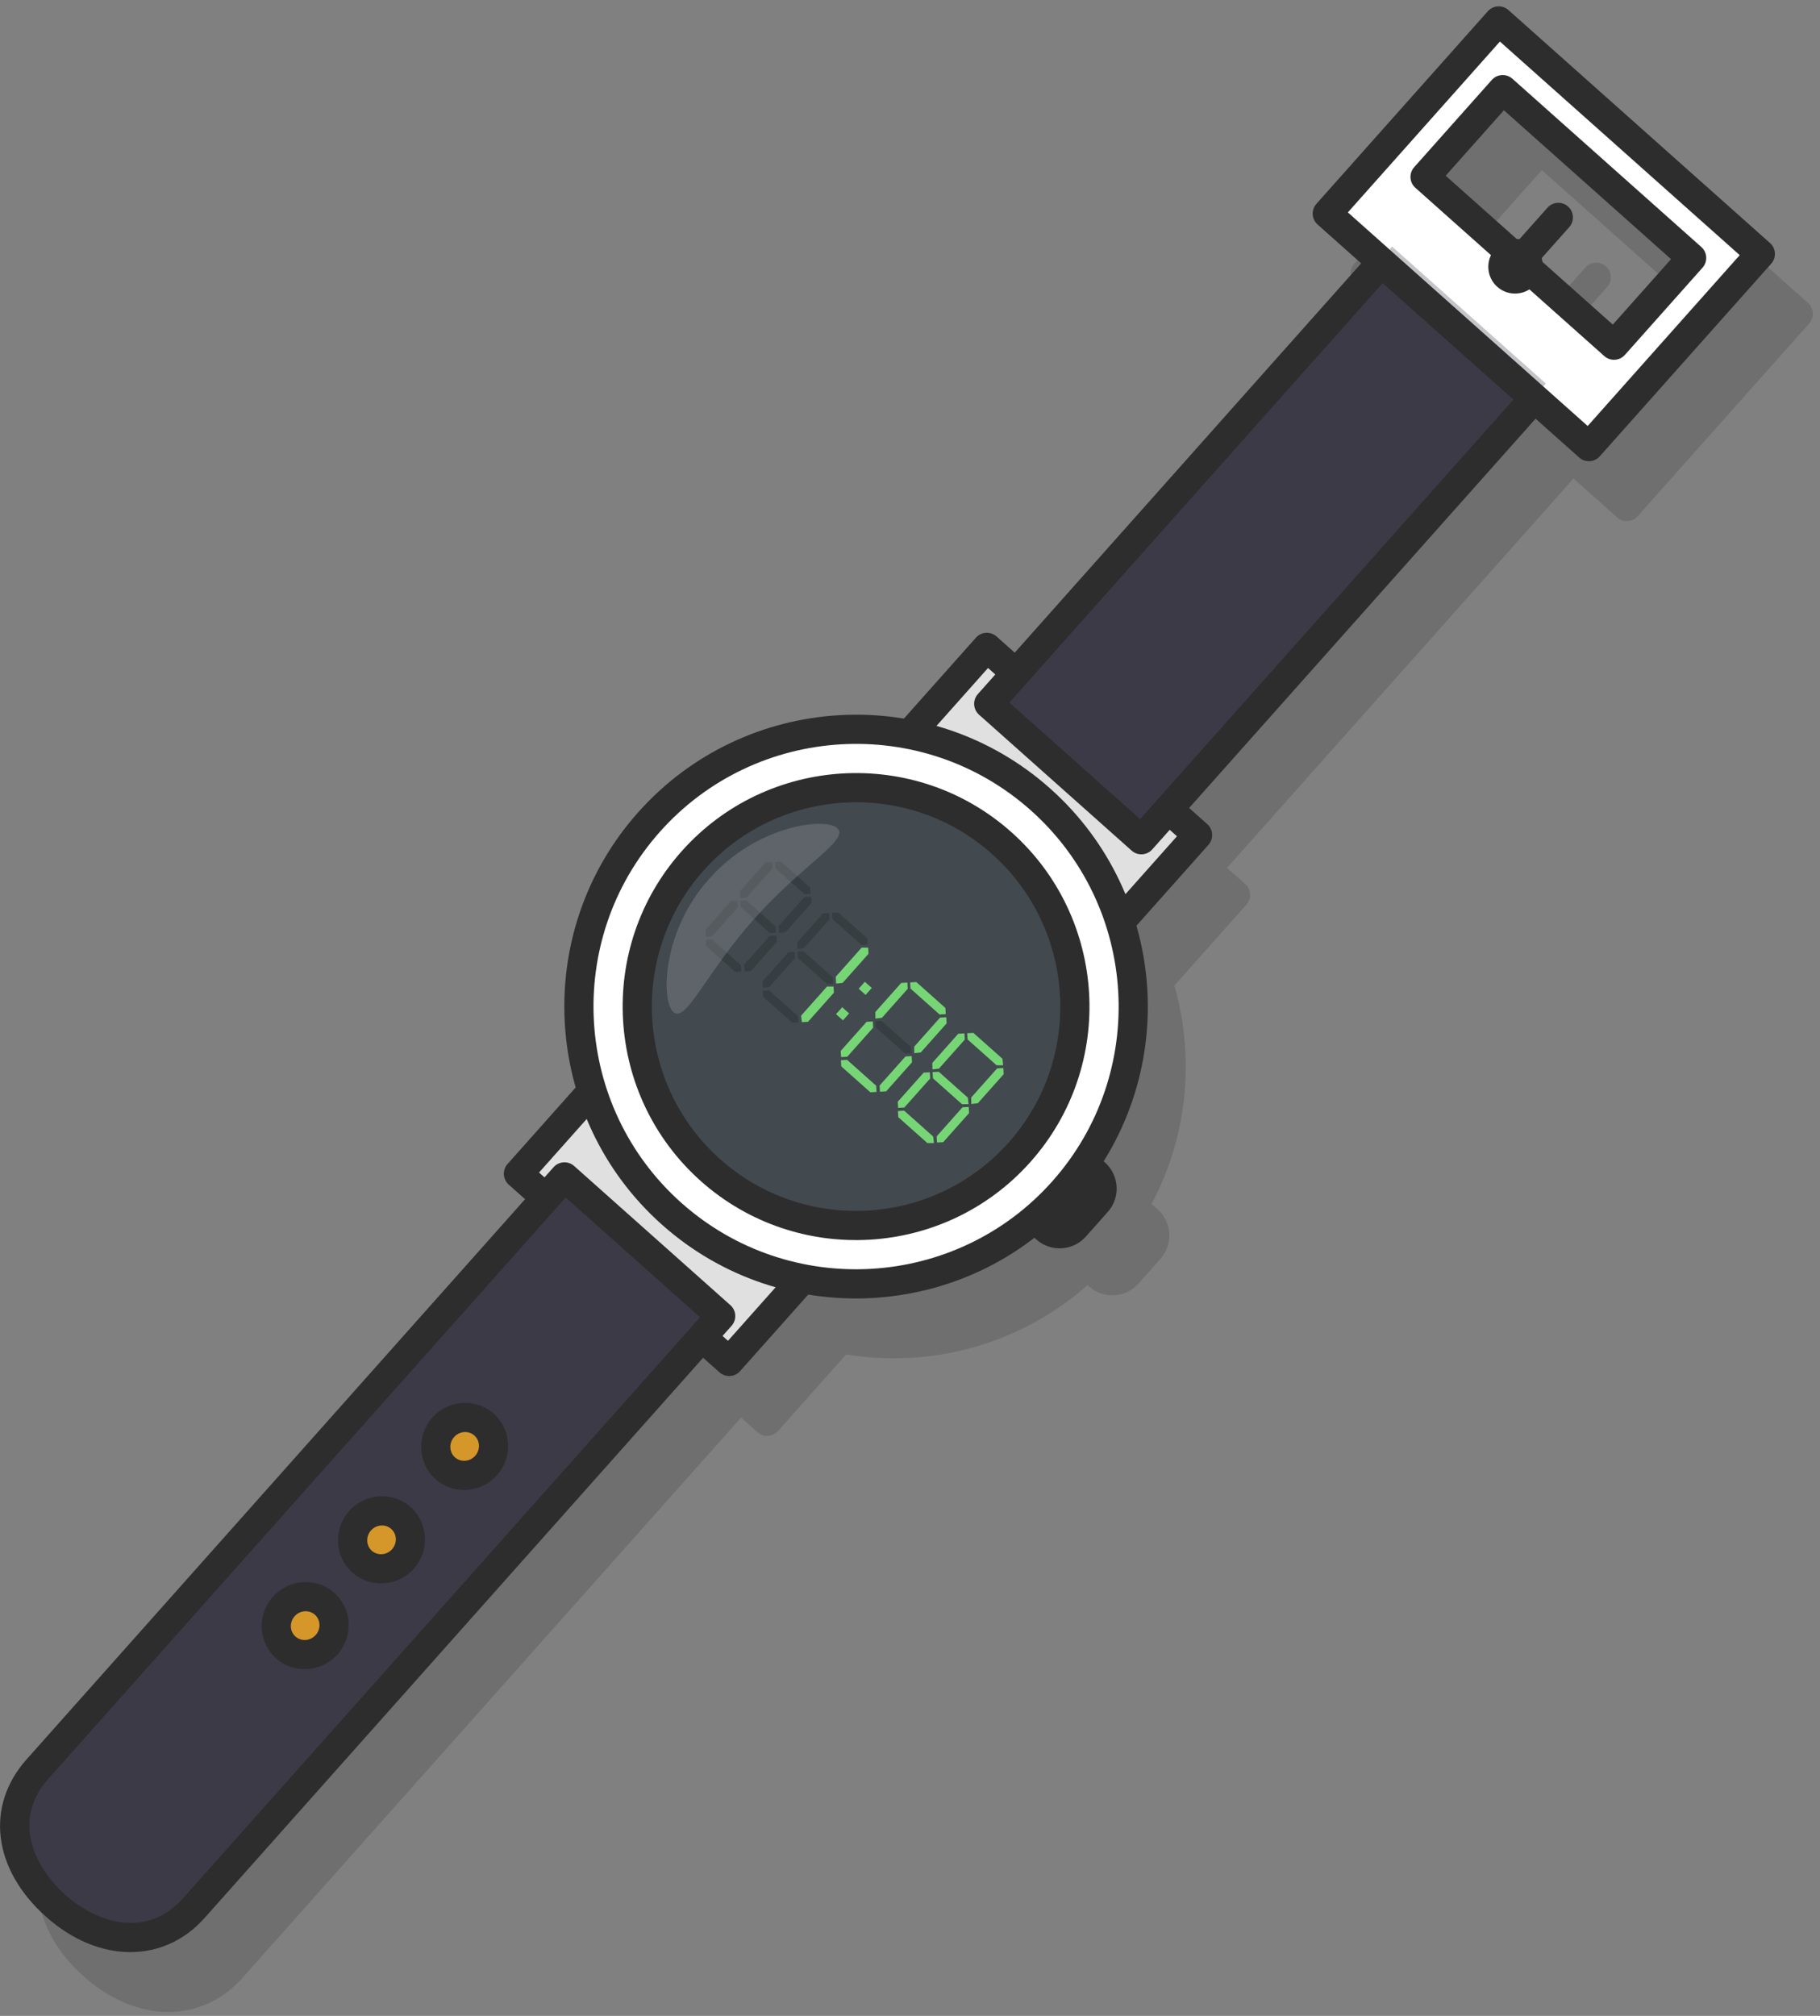 <?xml version="1.0" encoding="UTF-8"?>
<svg width="196px" height="217px" viewBox="0 0 196 217" version="1.1" xmlns="http://www.w3.org/2000/svg" xmlns:xlink="http://www.w3.org/1999/xlink">
    <rect x="0" y="0" width="196" height="217" fill="#808080" stroke="none"/>
    <!-- Generator: Sketch 61.2 (89653) - https://sketch.com -->
    <title>Objects/watch</title>
    <desc>Created with Sketch.</desc>
    <g id="Objects/watch" stroke="none" stroke-width="1" fill="none" fill-rule="evenodd">
        <g id="Watch" fill-rule="nonzero">
            <g id="XMLID_177_" opacity="0.2" transform="translate(4, 7)" fill="#2D2D2D">
                <g id="XMLID_156_" transform="translate(141, 0)">
                    <path d="M20.485,1.697 L2.021,22.435 L30.194,47.518 L48.658,26.78 L20.485,1.697 Z M32.901,36.6 L12.554,18.485 L20.915,9.094 L41.262,27.209 L32.901,36.6 Z" id="Shape"></path>
                    <path d="M29.149,48.692 L0.976,23.609 C0.328,23.032 0.27,22.038 0.847,21.39 L19.311,0.652 C19.888,0.004 20.882,-0.054 21.53,0.523 L49.703,25.606 C50.351,26.183 50.409,27.177 49.832,27.825 L31.368,48.563 C30.791,49.211 29.798,49.269 29.149,48.692 Z M4.241,22.307 L30.066,45.299 L46.439,26.908 L20.614,3.916 L4.241,22.307 Z M31.855,37.774 L11.508,19.659 C10.86,19.082 10.802,18.088 11.379,17.44 L19.74,8.049 C20.317,7.401 21.311,7.343 21.959,7.92 L42.306,26.035 C42.954,26.612 43.012,27.606 42.435,28.254 L34.074,37.645 C33.497,38.293 32.504,38.351 31.855,37.774 Z M14.773,18.356 L32.772,34.381 L39.043,27.338 L21.044,11.313 L14.773,18.356 Z" id="Shape"></path>
                </g>
                <g id="XMLID_150_" transform="translate(162, 21)">
                    <path d="M0.682,7.716 C0.034,7.139 -0.024,6.145 0.553,5.497 L4.733,0.802 C5.31,0.154 6.303,0.096 6.952,0.673 C7.6,1.25 7.658,2.244 7.081,2.892 L2.901,7.587 C2.324,8.236 1.33,8.293 0.682,7.716 Z" id="Path"></path>
                </g>
                <g id="XMLID_145_" transform="translate(96, 67)">
                    <rect id="Rectangle" transform="translate(17.583, 16.836) rotate(-138.32) translate(-17.583, -16.836) " x="2.389" y="10.601" width="30.387" height="12.47"></rect>
                    <path d="M23.719,32.821 L1.024,12.616 C0.376,12.039 0.318,11.045 0.895,10.397 L9.186,1.084 C9.763,0.436 10.756,0.378 11.405,0.955 L34.1,21.16 C34.748,21.737 34.806,22.731 34.229,23.379 L25.938,32.692 C25.361,33.34 24.367,33.398 23.719,32.821 Z M4.288,11.313 L24.635,29.428 L30.836,22.463 L10.489,4.348 L4.288,11.313 Z" id="Shape"></path>
                </g>
                <g id="XMLID_142_" transform="translate(54, 114)">
                    <rect id="Rectangle" transform="translate(17.432, 17.183) rotate(-138.32) translate(-17.432, -17.183) " x="2.239" y="10.948" width="30.387" height="12.47"></rect>
                    <path d="M23.566,33.167 L0.871,12.962 C0.223,12.385 0.165,11.391 0.742,10.743 L9.033,1.43 C9.61,0.782 10.603,0.724 11.252,1.301 L33.947,21.506 C34.595,22.083 34.653,23.077 34.076,23.725 L25.785,33.038 C25.208,33.686 24.215,33.744 23.566,33.167 Z M4.136,11.659 L24.483,29.774 L30.684,22.809 L10.337,4.694 L4.136,11.659 Z" id="Shape"></path>
                </g>
                <g id="XMLID_62_" transform="translate(60, 76)">
                    <circle id="Oval" cx="32.277" cy="31.796" r="29.862"></circle>
                    <path d="M11.375,55.273 C-1.57,43.748 -2.726,23.839 8.8,10.894 C20.326,-2.051 40.234,-3.207 53.179,8.319 C66.124,19.844 67.28,39.753 55.754,52.698 C44.229,65.643 24.32,66.798 11.375,55.273 Z M51.089,10.666 C39.438,0.293 21.521,1.333 11.148,12.984 C0.775,24.635 1.815,42.553 13.466,52.925 C25.117,63.298 43.034,62.258 53.407,50.607 C63.779,38.956 62.739,21.039 51.089,10.666 Z" id="Shape"></path>
                </g>
                <g id="XMLID_183_" transform="translate(111, 121)">
                    <path d="M3.326,9.302 L2.778,8.814 C1.878,8.013 1.796,6.607 2.598,5.707 L4.967,3.046 C5.768,2.146 7.174,2.064 8.074,2.866 L8.622,3.354 C9.522,4.155 9.604,5.561 8.802,6.461 L6.433,9.122 C5.631,10.022 4.226,10.103 3.326,9.302 Z" id="Path"></path>
                    <path d="M2.281,10.476 L1.733,9.989 C0.18,8.606 0.041,6.217 1.424,4.663 L3.793,2.002 C5.176,0.448 7.565,0.31 9.119,1.693 L9.667,2.181 C11.22,3.564 11.359,5.953 9.976,7.507 L7.607,10.168 C6.223,11.72 3.834,11.859 2.281,10.476 Z M7.028,4.041 C6.778,3.818 6.363,3.842 6.14,4.092 L3.771,6.753 C3.548,7.003 3.572,7.418 3.823,7.641 L4.371,8.128 C4.621,8.351 5.036,8.327 5.259,8.076 L7.628,5.415 C7.851,5.165 7.827,4.75 7.576,4.527 L7.028,4.041 Z" id="Shape"></path>
                </g>
                <g id="XMLID_61_" transform="translate(104, 26)">
                    <rect id="Rectangle" transform="translate(31.947, 32.715) rotate(-138.32) translate(-31.947, -32.715) " x="20.944" y="0.913" width="22.005" height="63.604"></rect>
                    <path d="M17.953,65.008 L1.519,50.377 C0.871,49.8 0.813,48.806 1.39,48.158 L43.682,0.656 C44.259,0.008 45.252,-0.05 45.901,0.527 L62.335,15.158 C62.983,15.735 63.041,16.729 62.464,17.377 L20.172,64.879 C19.595,65.527 18.602,65.585 17.953,65.008 Z M4.783,49.074 L18.869,61.615 L59.071,16.46 L44.985,3.919 L4.783,49.074 Z" id="Shape"></path>
                </g>
                <g id="XMLID_60_" transform="translate(0, 124)">
                    <path d="M6.091,80.6 L6.091,80.6 C1.435,76.454 -0.023,70.528 4.123,65.871 L60.872,2.13 L77.697,17.11 L20.948,80.851 C16.837,85.469 10.708,84.711 6.091,80.6 Z" id="Path"></path>
                    <path d="M5.045,81.774 C-0.689,76.669 -1.531,69.858 2.948,64.826 L59.697,1.085 C60.274,0.437 61.268,0.379 61.916,0.956 L78.741,15.936 C79.389,16.513 79.447,17.507 78.87,18.155 L22.121,81.896 C17.712,86.85 10.689,86.799 5.045,81.774 Z M61,4.35 L5.296,66.917 C1.311,71.394 3.796,76.454 7.135,79.427 C10.738,82.635 16.044,83.996 19.774,79.807 L75.478,17.24 L61,4.35 Z" id="Shape"></path>
                </g>
            </g>
            <g id="Group">
                <g id="XMLID_174_" transform="translate(109, 123)" fill="#2D2D2D">
                    <path d="M2.607,10.424 L2.059,9.937 C0.506,8.554 0.367,6.165 1.75,4.611 L4.119,1.95 C5.502,0.397 7.891,0.258 9.445,1.641 L9.993,2.129 C11.546,3.512 11.685,5.901 10.302,7.455 L7.933,10.116 C6.549,11.669 4.16,11.807 2.607,10.424 Z M7.355,3.989 C7.105,3.766 6.69,3.79 6.467,4.041 L4.098,6.702 C3.875,6.952 3.899,7.367 4.15,7.59 L4.698,8.077 C4.948,8.3 5.363,8.276 5.586,8.025 L7.955,5.364 C8.178,5.114 8.154,4.699 7.903,4.476 L7.355,3.989 Z" id="Shape"></path>
                </g>
                <path d="M112.652,132.251 L112.104,131.763 C111.204,130.962 111.122,129.556 111.924,128.656 L114.293,125.995 C115.094,125.095 116.5,125.013 117.4,125.815 L117.948,126.303 C118.848,127.104 118.93,128.51 118.128,129.41 L115.759,132.071 C114.957,132.97 113.552,133.052 112.652,132.251 Z" id="XMLID_181_" fill="#2D2D2D"></path>
                <g id="XMLID_106_">
                    <path d="M161.401,2.255 L142.937,22.993 L171.11,48.076 L189.574,27.338 L161.401,2.255 Z M173.816,37.158 L153.469,19.043 L161.83,9.652 L182.177,27.767 L173.816,37.158 Z" id="XMLID_59_" fill="#FFFFFF"></path>
                    <g id="XMLID_58_" transform="translate(141, 0)" fill="#2D2D2D">
                        <path d="M29.065,49.25 L0.892,24.167 C0.244,23.59 0.186,22.596 0.763,21.948 L19.227,1.21 C19.804,0.562 20.797,0.504 21.446,1.081 L49.619,26.163 C50.267,26.74 50.325,27.734 49.748,28.382 L31.284,49.12 C30.707,49.769 29.713,49.827 29.065,49.25 Z M4.156,22.864 L29.981,45.856 L46.354,27.465 L20.529,4.473 L4.156,22.864 Z M31.771,38.331 L11.424,20.216 C10.776,19.639 10.718,18.645 11.295,17.997 L19.656,8.606 C20.233,7.958 21.226,7.9 21.875,8.477 L42.222,26.592 C42.87,27.169 42.928,28.163 42.351,28.811 L33.99,38.202 C33.413,38.851 32.419,38.909 31.771,38.331 Z M14.688,18.914 L32.687,34.939 L38.958,27.896 L20.959,11.871 L14.688,18.914 Z" id="Shape"></path>
                    </g>
                    <g id="XMLID_57_" transform="translate(162, 21)" fill="#2D2D2D">
                        <path d="M0.597,8.274 C-0.051,7.697 -0.109,6.703 0.468,6.055 L4.648,1.36 C5.225,0.712 6.218,0.654 6.867,1.231 C7.516,1.808 7.573,2.802 6.996,3.45 L2.816,8.145 C2.239,8.793 1.246,8.851 0.597,8.274 Z" id="Path"></path>
                    </g>
                    <rect id="XMLID_55_" fill="#E0E0E0" transform="translate(113.498, 84.395) rotate(-138.32) translate(-113.498, -84.395) " x="98.304" y="78.16" width="30.387" height="12.47"></rect>
                    <g id="XMLID_53_" transform="translate(96, 68)" fill="#2D2D2D">
                        <path d="M23.634,32.378 L0.939,12.173 C0.291,11.596 0.233,10.602 0.81,9.954 L9.101,0.641 C9.678,-0.007 10.672,-0.065 11.32,0.512 L34.015,20.717 C34.663,21.294 34.721,22.288 34.144,22.936 L25.853,32.249 C25.276,32.898 24.283,32.956 23.634,32.378 Z M4.203,10.87 L24.55,28.985 L30.751,22.02 L10.404,3.905 L4.203,10.87 Z" id="Shape"></path>
                    </g>
                    <rect id="XMLID_52_" fill="#E0E0E0" transform="translate(71.348, 131.741) rotate(-138.32) translate(-71.348, -131.741) " x="56.154" y="125.507" width="30.387" height="12.47"></rect>
                    <g id="XMLID_50_" transform="translate(54, 115)" fill="#2D2D2D">
                        <path d="M23.482,32.724 L0.787,12.519 C0.139,11.942 0.081,10.948 0.658,10.3 L8.949,0.987 C9.526,0.339 10.52,0.281 11.168,0.858 L33.863,21.063 C34.511,21.64 34.569,22.634 33.992,23.282 L25.701,32.595 C25.123,33.244 24.13,33.302 23.482,32.724 Z M4.051,11.216 L24.398,29.331 L30.599,22.366 L10.252,4.251 L4.051,11.216 Z" id="Shape"></path>
                    </g>
                    <circle id="XMLID_49_" fill="#FFFFFF" cx="92.192" cy="108.353" r="29.862"></circle>
                    <g id="XMLID_43_" transform="translate(60, 76)" fill="#2D2D2D">
                        <path d="M11.29,55.831 C-1.655,44.306 -2.811,24.397 8.715,11.452 C20.24,-1.493 40.149,-2.649 53.094,8.877 C66.039,20.403 67.195,40.311 55.669,53.256 C44.143,66.201 24.235,67.356 11.29,55.831 Z M51.004,11.224 C39.353,0.851 21.436,1.891 11.063,13.542 C0.69,25.193 1.73,43.111 13.381,53.483 C25.032,63.855 42.949,62.816 53.322,51.165 C63.695,39.514 62.655,21.596 51.004,11.224 Z" id="Shape"></path>
                    </g>
                    <circle id="XMLID_41_" fill="#42494F" cx="92.192" cy="108.353" r="23.575"></circle>
                    <g id="XMLID_42_" transform="translate(67, 83)" fill="#2D2D2D">
                        <path d="M8.47,44.135 C-1.887,34.914 -2.811,18.988 6.41,8.631 C15.63,-1.725 31.557,-2.65 41.914,6.571 C52.271,15.792 53.195,31.718 43.974,42.075 C34.754,52.431 18.827,53.356 8.47,44.135 Z M39.824,8.919 C30.762,0.851 16.826,1.66 8.758,10.722 C0.69,19.784 1.499,33.72 10.561,41.788 C19.623,49.856 33.559,49.047 41.627,39.985 C49.694,30.923 48.885,16.987 39.824,8.919 Z" id="Shape"></path>
                    </g>
                    <rect id="XMLID_40_" fill="#3C3A47" transform="translate(135.861, 59.273) rotate(-138.32) translate(-135.861, -59.273) " x="124.858" y="27.471" width="22.005" height="63.604"></rect>
                    <rect id="XMLID_39_" fill="#3C3A47" opacity="0.3" transform="translate(116.687, 80.536) rotate(-138.32) translate(-116.687, -80.536) " x="105.606" y="77.523" width="22.162" height="6.025"></rect>
                    <rect id="XMLID_37_" fill="#3C3A47" opacity="0.3" transform="translate(156.19, 36.163) rotate(-138.32) translate(-156.19, -36.163) " x="145.109" y="33.15" width="22.162" height="6.025"></rect>
                    <g id="XMLID_36_" transform="translate(104, 26)" fill="#2D2D2D">
                        <path d="M17.869,65.566 L1.435,50.935 C0.787,50.358 0.729,49.364 1.306,48.716 L43.598,1.214 C44.175,0.566 45.169,0.508 45.817,1.085 L62.251,15.716 C62.899,16.293 62.957,17.287 62.38,17.935 L20.088,65.437 C19.51,66.085 18.517,66.143 17.869,65.566 Z M4.699,49.631 L18.785,62.172 L58.987,17.017 L44.9,4.477 L4.699,49.631 Z" id="Shape"></path>
                    </g>
                    <path d="M6.006,205.158 L6.006,205.158 C1.35,201.012 -0.107,195.086 4.038,190.429 L60.787,126.688 L77.612,141.668 L20.863,205.409 C16.753,210.026 10.623,209.269 6.006,205.158 Z" id="XMLID_46_" fill="#3C3A47"></path>
                    <rect id="XMLID_12_" fill="#3C3A47" opacity="0.3" transform="translate(67.083, 136.256) rotate(-138.32) translate(-67.083, -136.256) " x="56.003" y="133.244" width="22.162" height="6.025"></rect>
                    <g id="XMLID_45_" transform="translate(0, 125)" fill="#2D2D2D">
                        <path d="M4.961,81.332 C-0.773,76.227 -1.615,69.416 2.864,64.384 L59.613,0.643 C60.19,-0.005 61.183,-0.063 61.832,0.514 L78.657,15.494 C79.305,16.071 79.363,17.065 78.786,17.713 L22.037,81.454 C17.627,86.408 10.605,86.357 4.961,81.332 Z M60.916,3.907 L5.212,66.474 C1.227,70.951 3.712,76.011 7.051,78.984 C10.654,82.192 15.96,83.553 19.69,79.364 L75.394,16.797 L60.916,3.907 Z" id="Shape"></path>
                    </g>
                    <g id="XMLID_3_" transform="translate(75, 92)">
                        <g id="XMLID_10_" fill="#373E42">
                            <polygon id="XMLID_83_" points="4.672 3.944 7.459 0.813 8.164 0.81 8.202 1.475 5.415 4.606 4.715 4.683"></polygon>
                            <polygon id="XMLID_82_" points="8.859 7.671 11.646 4.541 12.351 4.537 12.389 5.203 9.602 8.333 8.902 8.411"></polygon>
                            <polygon id="XMLID_81_" points="8.498 1.458 8.46 0.793 9.125 0.754 12.256 3.541 12.294 4.207 11.629 4.245"></polygon>
                            <polygon id="XMLID_80_" points="4.771 5.645 4.732 4.979 5.398 4.941 8.528 7.728 8.567 8.393 7.901 8.432"></polygon>
                            <polygon id="XMLID_79_" points="0.944 8.131 3.731 5 4.436 4.996 4.475 5.662 1.688 8.792 1.022 8.831"></polygon>
                            <polygon id="XMLID_78_" points="5.131 11.858 7.918 8.728 8.623 8.724 8.662 9.39 5.875 12.52 5.209 12.559"></polygon>
                            <polygon id="XMLID_65_" points="1.043 9.832 1.005 9.166 1.67 9.128 4.801 11.914 4.839 12.58 4.173 12.619"></polygon>
                        </g>
                        <g id="XMLID_9_" transform="translate(7, 6)">
                            <polygon id="XMLID_85_" fill="#373E42" points="3.854 3.448 6.641 0.318 7.307 0.279 7.346 0.945 4.559 4.075 3.858 4.153"></polygon>
                            <polygon id="XMLID_84_" fill="#76D676" points="8.002 7.141 10.789 4.01 11.494 4.007 11.532 4.672 8.745 7.803 8.045 7.88"></polygon>
                            <polygon id="XMLID_56_" fill="#373E42" points="7.641 0.928 7.603 0.262 8.269 0.223 11.399 3.01 11.437 3.676 10.772 3.715"></polygon>
                            <polygon id="XMLID_54_" fill="#373E42" points="3.914 5.114 3.875 4.449 4.541 4.41 7.671 7.197 7.71 7.863 7.044 7.901"></polygon>
                            <polygon id="XMLID_51_" fill="#373E42" points="0.127 7.635 2.914 4.504 3.579 4.466 3.618 5.132 0.831 8.262 0.165 8.3"></polygon>
                            <polygon id="XMLID_48_" fill="#76D676" points="4.274 11.328 7.061 8.197 7.766 8.193 7.805 8.859 5.018 11.989 4.352 12.028"></polygon>
                            <polygon id="XMLID_47_" fill="#373E42" points="0.186 9.301 0.148 8.635 0.813 8.597 3.944 11.384 3.982 12.049 3.317 12.088"></polygon>
                        </g>
                        <g id="XMLID_94_" transform="translate(15, 13)">
                            <polygon id="XMLID_101_" fill="#76D676" points="4.267 3.938 7.054 0.808 7.72 0.769 7.758 1.435 4.971 4.565 4.271 4.643"></polygon>
                            <polygon id="XMLID_100_" fill="#76D676" points="8.454 7.665 11.241 4.535 11.906 4.497 11.945 5.162 9.158 8.293 8.458 8.37"></polygon>
                            <polygon id="XMLID_99_" fill="#76D676" points="8.054 1.417 8.016 0.752 8.681 0.713 11.812 3.5 11.85 4.166 11.185 4.204"></polygon>
                            <polygon id="XMLID_98_" fill="#373E42" points="4.327 5.604 4.288 4.939 4.954 4.9 8.084 7.687 8.123 8.353 7.457 8.391"></polygon>
                            <polygon id="XMLID_97_" fill="#76D676" points="0.539 8.125 3.326 4.994 3.992 4.956 4.031 5.621 1.244 8.752 0.578 8.79"></polygon>
                            <polygon id="XMLID_96_" fill="#76D676" points="4.726 11.852 7.513 8.722 8.179 8.683 8.218 9.349 5.431 12.479 4.765 12.518"></polygon>
                            <polygon id="XMLID_95_" fill="#76D676" points="0.599 9.791 0.56 9.125 1.226 9.087 4.356 11.874 4.395 12.539 3.729 12.578"></polygon>
                        </g>
                        <g id="XMLID_86_" transform="translate(21, 19)" fill="#76D676">
                            <polygon id="XMLID_93_" points="4.41 3.407 7.197 0.277 7.863 0.238 7.902 0.904 5.115 4.034 4.414 4.112"></polygon>
                            <polygon id="XMLID_92_" points="8.597 7.135 11.384 4.005 12.05 3.966 12.088 4.632 9.301 7.762 8.601 7.84"></polygon>
                            <polygon id="XMLID_91_" points="8.197 0.887 8.159 0.221 8.824 0.183 11.955 2.969 12.033 3.67 11.328 3.674"></polygon>
                            <polygon id="XMLID_90_" points="4.47 5.074 4.431 4.408 5.097 4.369 8.227 7.156 8.305 7.857 7.6 7.861"></polygon>
                            <polygon id="XMLID_89_" points="0.683 7.594 3.47 4.464 4.135 4.425 4.174 5.091 1.387 8.221 0.721 8.26"></polygon>
                            <polygon id="XMLID_88_" points="4.87 11.322 7.656 8.191 8.322 8.153 8.361 8.818 5.574 11.949 4.908 11.987"></polygon>
                            <polygon id="XMLID_87_" points="0.742 9.26 0.704 8.595 1.369 8.556 4.5 11.343 4.577 12.044 3.873 12.047"></polygon>
                        </g>
                        <rect id="XMLID_102_" fill="#76D676" transform="translate(18.181, 14.429) rotate(-138.32) translate(-18.181, -14.429) " x="17.709" y="13.957" width="1" height="1"></rect>
                        <rect id="XMLID_104_" fill="#76D676" transform="translate(15.743, 17.168) rotate(-138.32) translate(-15.743, -17.168) " x="15.271" y="16.696" width="1" height="1"></rect>
                    </g>
                    <g id="XMLID_67_" transform="translate(160, 25)" fill="#2D2D2D">
                        <path d="M1.243,5.874 C0.057,4.818 -0.05,2.993 1.007,1.806 L1.111,1.689 C2.168,0.502 3.993,0.397 5.179,1.453 C6.365,2.509 6.472,4.334 5.415,5.521 L5.311,5.638 C4.255,6.825 2.43,6.93 1.243,5.874 Z M3.027,3.499 C2.987,3.6 3.009,3.729 3.09,3.801 C3.171,3.873 3.302,3.88 3.397,3.829 C3.437,3.728 3.415,3.599 3.334,3.527 C3.253,3.455 3.122,3.447 3.027,3.499 Z" id="Shape"></path>
                    </g>
                    <g id="XMLID_105_" transform="translate(45, 151)">
                        <ellipse id="XMLID_103_" fill="#FFFFFF" transform="translate(5.089, 4.723) rotate(-48.32) translate(-5.089, -4.723) " cx="5.089" cy="4.723" rx="3.143" ry="3.091"></ellipse>
                        <g id="XMLID_72_">
                            <ellipse id="Oval" fill="#D59729" transform="translate(5.089, 4.723) rotate(-48.32) translate(-5.089, -4.723) " cx="5.089" cy="4.723" rx="3.143" ry="3.091"></ellipse>
                            <path d="M1.904,8.221 C-0.016,6.511 -0.172,3.541 1.557,1.599 C3.286,-0.343 6.254,-0.532 8.175,1.178 C10.095,2.887 10.251,5.858 8.522,7.8 C6.793,9.741 3.824,9.93 1.904,8.221 Z M6.085,3.525 C5.459,2.968 4.482,3.041 3.905,3.689 C3.329,4.336 3.369,5.316 3.994,5.873 C4.62,6.43 5.598,6.357 6.174,5.71 C6.751,5.062 6.711,4.083 6.085,3.525 Z" id="Shape" fill="#2D2D2D"></path>
                        </g>
                    </g>
                    <g id="XMLID_107_" transform="translate(36, 161)">
                        <ellipse id="XMLID_109_" fill="#D59729" transform="translate(5.136, 4.78) rotate(-48.32) translate(-5.136, -4.78) " cx="5.136" cy="4.78" rx="3.143" ry="3.091"></ellipse>
                        <g id="XMLID_108_" fill="#2D2D2D">
                            <path d="M1.951,8.277 C0.031,6.567 -0.125,3.597 1.604,1.655 C3.333,-0.287 6.301,-0.476 8.222,1.234 C10.142,2.944 10.298,5.914 8.569,7.856 C6.84,9.798 3.871,9.986 1.951,8.277 Z M6.132,3.581 C5.506,3.024 4.529,3.098 3.952,3.745 C3.376,4.392 3.416,5.372 4.041,5.929 C4.667,6.486 5.645,6.413 6.221,5.765 C6.798,5.118 6.757,4.139 6.132,3.581 Z" id="Shape"></path>
                        </g>
                    </g>
                    <g id="XMLID_147_" transform="translate(28, 170)">
                        <ellipse id="XMLID_149_" fill="#D59729" transform="translate(4.914, 5.016) rotate(-48.32) translate(-4.914, -5.016) " cx="4.914" cy="5.016" rx="3.143" ry="3.091"></ellipse>
                        <g id="XMLID_148_" fill="#2D2D2D">
                            <path d="M1.73,8.511 C-0.19,6.801 -0.346,3.831 1.383,1.889 C3.112,-0.053 6.08,-0.242 8.001,1.468 C9.922,3.178 10.077,6.148 8.348,8.09 C6.619,10.032 3.65,10.221 1.73,8.511 Z M5.91,3.816 C5.284,3.259 4.307,3.333 3.73,3.98 C3.154,4.627 3.194,5.607 3.819,6.164 C4.445,6.721 5.423,6.648 5.999,6.001 C6.576,5.353 6.536,4.373 5.91,3.816 Z" id="Shape"></path>
                        </g>
                    </g>
                </g>
                <g id="XMLID_180_" opacity="0.15" transform="translate(71, 88)" fill="#FFFFFF">
                    <path d="M10.218,10.934 C5.058,16.651 2.856,22.197 1.522,20.938 C0.196,19.828 0.241,12.292 5.366,6.614 C10.448,0.827 17.893,-0.05 19.149,1.139 C20.593,2.354 15.3,5.147 10.218,10.934 Z" id="Path"></path>
                </g>
            </g>
        </g>
    </g>
</svg>